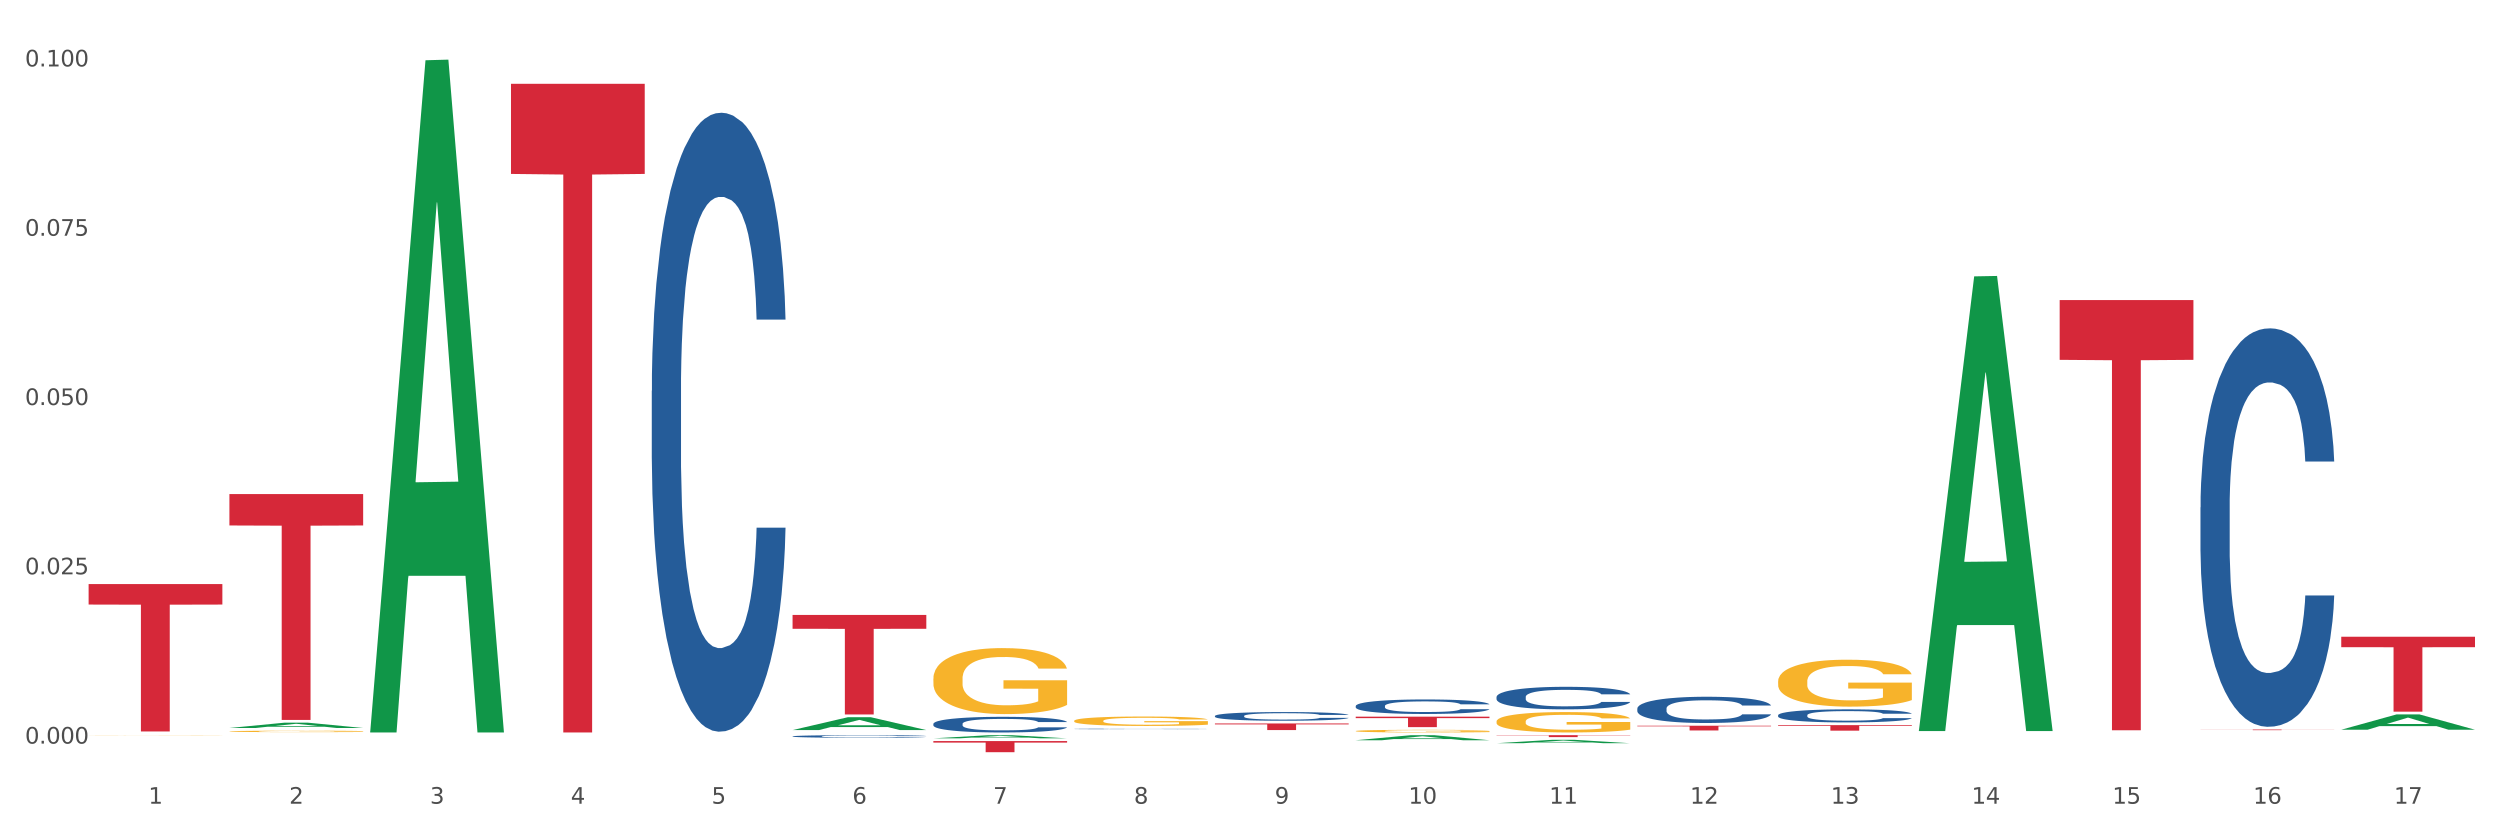 <?xml version="1.0" encoding="utf-8" standalone="no"?>
<!DOCTYPE svg PUBLIC "-//W3C//DTD SVG 1.1//EN"
  "http://www.w3.org/Graphics/SVG/1.1/DTD/svg11.dtd">
<svg xmlns:xlink="http://www.w3.org/1999/xlink" width="1080pt" height="360pt" viewBox="0 0 1080 360" xmlns="http://www.w3.org/2000/svg" version="1.1">
 <rect x="0" y="0" width="1080" height="360" fill="#333333" stroke="none"/>
 <defs>
  <style type="text/css">*{stroke-linejoin: round; stroke-linecap: butt}</style>
 </defs>
 <g id="figure_1">
  <g id="patch_1">
   <path d="M 0 360 
L 1080 360 
L 1080 0 
L 0 0 
z
" style="fill: #ffffff; stroke: #ffffff; stroke-linejoin: miter"/>
  </g>
  <g id="axes_1">
   <g id="matplotlib.axis_1">
    <g id="xtick_1">
     <g id="text_1">
      <!-- 1 -->
      <g style="fill: #4d4d4d" transform="translate(64.119 347.204) scale(0.096 -0.096)">
       <defs>
        <path id="DejaVuSans-31" d="M 794 531 
L 1825 531 
L 1825 4091 
L 703 3866 
L 703 4441 
L 1819 4666 
L 2450 4666 
L 2450 531 
L 3481 531 
L 3481 0 
L 794 0 
L 794 531 
z
" transform="scale(0.016)"/>
       </defs>
       <use xlink:href="#DejaVuSans-31"/>
      </g>
     </g>
    </g>
    <g id="xtick_2">
     <g id="text_2">
      <!-- 2 -->
      <g style="fill: #4d4d4d" transform="translate(124.94 347.204) scale(0.096 -0.096)">
       <defs>
        <path id="DejaVuSans-32" d="M 1228 531 
L 3431 531 
L 3431 0 
L 469 0 
L 469 531 
Q 828 903 1448 1529 
Q 2069 2156 2228 2338 
Q 2531 2678 2651 2914 
Q 2772 3150 2772 3378 
Q 2772 3750 2511 3984 
Q 2250 4219 1831 4219 
Q 1534 4219 1204 4116 
Q 875 4013 500 3803 
L 500 4441 
Q 881 4594 1212 4672 
Q 1544 4750 1819 4750 
Q 2544 4750 2975 4387 
Q 3406 4025 3406 3419 
Q 3406 3131 3298 2873 
Q 3191 2616 2906 2266 
Q 2828 2175 2409 1742 
Q 1991 1309 1228 531 
z
" transform="scale(0.016)"/>
       </defs>
       <use xlink:href="#DejaVuSans-32"/>
      </g>
     </g>
    </g>
    <g id="xtick_3">
     <g id="text_3">
      <!-- 3 -->
      <g style="fill: #4d4d4d" transform="translate(185.761 347.204) scale(0.096 -0.096)">
       <defs>
        <path id="DejaVuSans-33" d="M 2597 2516 
Q 3050 2419 3304 2112 
Q 3559 1806 3559 1356 
Q 3559 666 3084 287 
Q 2609 -91 1734 -91 
Q 1441 -91 1130 -33 
Q 819 25 488 141 
L 488 750 
Q 750 597 1062 519 
Q 1375 441 1716 441 
Q 2309 441 2620 675 
Q 2931 909 2931 1356 
Q 2931 1769 2642 2001 
Q 2353 2234 1838 2234 
L 1294 2234 
L 1294 2753 
L 1863 2753 
Q 2328 2753 2575 2939 
Q 2822 3125 2822 3475 
Q 2822 3834 2567 4026 
Q 2313 4219 1838 4219 
Q 1578 4219 1281 4162 
Q 984 4106 628 3988 
L 628 4550 
Q 988 4650 1302 4700 
Q 1616 4750 1894 4750 
Q 2613 4750 3031 4423 
Q 3450 4097 3450 3541 
Q 3450 3153 3228 2886 
Q 3006 2619 2597 2516 
z
" transform="scale(0.016)"/>
       </defs>
       <use xlink:href="#DejaVuSans-33"/>
      </g>
     </g>
    </g>
    <g id="xtick_4">
     <g id="text_4">
      <!-- 4 -->
      <g style="fill: #4d4d4d" transform="translate(246.582 347.204) scale(0.096 -0.096)">
       <defs>
        <path id="DejaVuSans-34" d="M 2419 4116 
L 825 1625 
L 2419 1625 
L 2419 4116 
z
M 2253 4666 
L 3047 4666 
L 3047 1625 
L 3713 1625 
L 3713 1100 
L 3047 1100 
L 3047 0 
L 2419 0 
L 2419 1100 
L 313 1100 
L 313 1709 
L 2253 4666 
z
" transform="scale(0.016)"/>
       </defs>
       <use xlink:href="#DejaVuSans-34"/>
      </g>
     </g>
    </g>
    <g id="xtick_5">
     <g id="text_5">
      <!-- 5 -->
      <g style="fill: #4d4d4d" transform="translate(307.403 347.204) scale(0.096 -0.096)">
       <defs>
        <path id="DejaVuSans-35" d="M 691 4666 
L 3169 4666 
L 3169 4134 
L 1269 4134 
L 1269 2991 
Q 1406 3038 1543 3061 
Q 1681 3084 1819 3084 
Q 2600 3084 3056 2656 
Q 3513 2228 3513 1497 
Q 3513 744 3044 326 
Q 2575 -91 1722 -91 
Q 1428 -91 1123 -41 
Q 819 9 494 109 
L 494 744 
Q 775 591 1075 516 
Q 1375 441 1709 441 
Q 2250 441 2565 725 
Q 2881 1009 2881 1497 
Q 2881 1984 2565 2268 
Q 2250 2553 1709 2553 
Q 1456 2553 1204 2497 
Q 953 2441 691 2322 
L 691 4666 
z
" transform="scale(0.016)"/>
       </defs>
       <use xlink:href="#DejaVuSans-35"/>
      </g>
     </g>
    </g>
    <g id="xtick_6">
     <g id="text_6">
      <!-- 6 -->
      <g style="fill: #4d4d4d" transform="translate(368.224 347.204) scale(0.096 -0.096)">
       <defs>
        <path id="DejaVuSans-36" d="M 2113 2584 
Q 1688 2584 1439 2293 
Q 1191 2003 1191 1497 
Q 1191 994 1439 701 
Q 1688 409 2113 409 
Q 2538 409 2786 701 
Q 3034 994 3034 1497 
Q 3034 2003 2786 2293 
Q 2538 2584 2113 2584 
z
M 3366 4563 
L 3366 3988 
Q 3128 4100 2886 4159 
Q 2644 4219 2406 4219 
Q 1781 4219 1451 3797 
Q 1122 3375 1075 2522 
Q 1259 2794 1537 2939 
Q 1816 3084 2150 3084 
Q 2853 3084 3261 2657 
Q 3669 2231 3669 1497 
Q 3669 778 3244 343 
Q 2819 -91 2113 -91 
Q 1303 -91 875 529 
Q 447 1150 447 2328 
Q 447 3434 972 4092 
Q 1497 4750 2381 4750 
Q 2619 4750 2861 4703 
Q 3103 4656 3366 4563 
z
" transform="scale(0.016)"/>
       </defs>
       <use xlink:href="#DejaVuSans-36"/>
      </g>
     </g>
    </g>
    <g id="xtick_7">
     <g id="text_7">
      <!-- 7 -->
      <g style="fill: #4d4d4d" transform="translate(429.045 347.204) scale(0.096 -0.096)">
       <defs>
        <path id="DejaVuSans-37" d="M 525 4666 
L 3525 4666 
L 3525 4397 
L 1831 0 
L 1172 0 
L 2766 4134 
L 525 4134 
L 525 4666 
z
" transform="scale(0.016)"/>
       </defs>
       <use xlink:href="#DejaVuSans-37"/>
      </g>
     </g>
    </g>
    <g id="xtick_8">
     <g id="text_8">
      <!-- 8 -->
      <g style="fill: #4d4d4d" transform="translate(489.866 347.204) scale(0.096 -0.096)">
       <defs>
        <path id="DejaVuSans-38" d="M 2034 2216 
Q 1584 2216 1326 1975 
Q 1069 1734 1069 1313 
Q 1069 891 1326 650 
Q 1584 409 2034 409 
Q 2484 409 2743 651 
Q 3003 894 3003 1313 
Q 3003 1734 2745 1975 
Q 2488 2216 2034 2216 
z
M 1403 2484 
Q 997 2584 770 2862 
Q 544 3141 544 3541 
Q 544 4100 942 4425 
Q 1341 4750 2034 4750 
Q 2731 4750 3128 4425 
Q 3525 4100 3525 3541 
Q 3525 3141 3298 2862 
Q 3072 2584 2669 2484 
Q 3125 2378 3379 2068 
Q 3634 1759 3634 1313 
Q 3634 634 3220 271 
Q 2806 -91 2034 -91 
Q 1263 -91 848 271 
Q 434 634 434 1313 
Q 434 1759 690 2068 
Q 947 2378 1403 2484 
z
M 1172 3481 
Q 1172 3119 1398 2916 
Q 1625 2713 2034 2713 
Q 2441 2713 2670 2916 
Q 2900 3119 2900 3481 
Q 2900 3844 2670 4047 
Q 2441 4250 2034 4250 
Q 1625 4250 1398 4047 
Q 1172 3844 1172 3481 
z
" transform="scale(0.016)"/>
       </defs>
       <use xlink:href="#DejaVuSans-38"/>
      </g>
     </g>
    </g>
    <g id="xtick_9">
     <g id="text_9">
      <!-- 9 -->
      <g style="fill: #4d4d4d" transform="translate(550.688 347.204) scale(0.096 -0.096)">
       <defs>
        <path id="DejaVuSans-39" d="M 703 97 
L 703 672 
Q 941 559 1184 500 
Q 1428 441 1663 441 
Q 2288 441 2617 861 
Q 2947 1281 2994 2138 
Q 2813 1869 2534 1725 
Q 2256 1581 1919 1581 
Q 1219 1581 811 2004 
Q 403 2428 403 3163 
Q 403 3881 828 4315 
Q 1253 4750 1959 4750 
Q 2769 4750 3195 4129 
Q 3622 3509 3622 2328 
Q 3622 1225 3098 567 
Q 2575 -91 1691 -91 
Q 1453 -91 1209 -44 
Q 966 3 703 97 
z
M 1959 2075 
Q 2384 2075 2632 2365 
Q 2881 2656 2881 3163 
Q 2881 3666 2632 3958 
Q 2384 4250 1959 4250 
Q 1534 4250 1286 3958 
Q 1038 3666 1038 3163 
Q 1038 2656 1286 2365 
Q 1534 2075 1959 2075 
z
" transform="scale(0.016)"/>
       </defs>
       <use xlink:href="#DejaVuSans-39"/>
      </g>
     </g>
    </g>
    <g id="xtick_10">
     <g id="text_10">
      <!-- 10 -->
      <g style="fill: #4d4d4d" transform="translate(608.455 347.204) scale(0.096 -0.096)">
       <defs>
        <path id="DejaVuSans-30" d="M 2034 4250 
Q 1547 4250 1301 3770 
Q 1056 3291 1056 2328 
Q 1056 1369 1301 889 
Q 1547 409 2034 409 
Q 2525 409 2770 889 
Q 3016 1369 3016 2328 
Q 3016 3291 2770 3770 
Q 2525 4250 2034 4250 
z
M 2034 4750 
Q 2819 4750 3233 4129 
Q 3647 3509 3647 2328 
Q 3647 1150 3233 529 
Q 2819 -91 2034 -91 
Q 1250 -91 836 529 
Q 422 1150 422 2328 
Q 422 3509 836 4129 
Q 1250 4750 2034 4750 
z
" transform="scale(0.016)"/>
       </defs>
       <use xlink:href="#DejaVuSans-31"/>
       <use xlink:href="#DejaVuSans-30" transform="translate(63.623 0)"/>
      </g>
     </g>
    </g>
    <g id="xtick_11">
     <g id="text_11">
      <!-- 11 -->
      <g style="fill: #4d4d4d" transform="translate(669.276 347.204) scale(0.096 -0.096)">
       <use xlink:href="#DejaVuSans-31"/>
       <use xlink:href="#DejaVuSans-31" transform="translate(63.623 0)"/>
      </g>
     </g>
    </g>
    <g id="xtick_12">
     <g id="text_12">
      <!-- 12 -->
      <g style="fill: #4d4d4d" transform="translate(730.097 347.204) scale(0.096 -0.096)">
       <use xlink:href="#DejaVuSans-31"/>
       <use xlink:href="#DejaVuSans-32" transform="translate(63.623 0)"/>
      </g>
     </g>
    </g>
    <g id="xtick_13">
     <g id="text_13">
      <!-- 13 -->
      <g style="fill: #4d4d4d" transform="translate(790.918 347.204) scale(0.096 -0.096)">
       <use xlink:href="#DejaVuSans-31"/>
       <use xlink:href="#DejaVuSans-33" transform="translate(63.623 0)"/>
      </g>
     </g>
    </g>
    <g id="xtick_14">
     <g id="text_14">
      <!-- 14 -->
      <g style="fill: #4d4d4d" transform="translate(851.739 347.204) scale(0.096 -0.096)">
       <use xlink:href="#DejaVuSans-31"/>
       <use xlink:href="#DejaVuSans-34" transform="translate(63.623 0)"/>
      </g>
     </g>
    </g>
    <g id="xtick_15">
     <g id="text_15">
      <!-- 15 -->
      <g style="fill: #4d4d4d" transform="translate(912.56 347.204) scale(0.096 -0.096)">
       <use xlink:href="#DejaVuSans-31"/>
       <use xlink:href="#DejaVuSans-35" transform="translate(63.623 0)"/>
      </g>
     </g>
    </g>
    <g id="xtick_16">
     <g id="text_16">
      <!-- 16 -->
      <g style="fill: #4d4d4d" transform="translate(973.381 347.204) scale(0.096 -0.096)">
       <use xlink:href="#DejaVuSans-31"/>
       <use xlink:href="#DejaVuSans-36" transform="translate(63.623 0)"/>
      </g>
     </g>
    </g>
    <g id="xtick_17">
     <g id="text_17">
      <!-- 17 -->
      <g style="fill: #4d4d4d" transform="translate(1034.202 347.204) scale(0.096 -0.096)">
       <use xlink:href="#DejaVuSans-31"/>
       <use xlink:href="#DejaVuSans-37" transform="translate(63.623 0)"/>
      </g>
     </g>
    </g>
    <g id="xtick_18"/>
    <g id="xtick_19"/>
    <g id="xtick_20"/>
    <g id="xtick_21"/>
    <g id="xtick_22"/>
    <g id="xtick_23"/>
    <g id="xtick_24"/>
    <g id="xtick_25"/>
    <g id="xtick_26"/>
    <g id="xtick_27"/>
    <g id="xtick_28"/>
    <g id="xtick_29"/>
    <g id="xtick_30"/>
    <g id="xtick_31"/>
    <g id="xtick_32"/>
    <g id="xtick_33"/>
   </g>
   <g id="matplotlib.axis_2">
    <g id="ytick_1">
     <g id="text_18">
      <!-- 0.000 -->
      <g style="fill: #4d4d4d" transform="translate(10.8 321.24) scale(0.096 -0.096)">
       <defs>
        <path id="DejaVuSans-2e" d="M 684 794 
L 1344 794 
L 1344 0 
L 684 0 
L 684 794 
z
" transform="scale(0.016)"/>
       </defs>
       <use xlink:href="#DejaVuSans-30"/>
       <use xlink:href="#DejaVuSans-2e" transform="translate(63.623 0)"/>
       <use xlink:href="#DejaVuSans-30" transform="translate(95.41 0)"/>
       <use xlink:href="#DejaVuSans-30" transform="translate(159.033 0)"/>
       <use xlink:href="#DejaVuSans-30" transform="translate(222.656 0)"/>
      </g>
     </g>
    </g>
    <g id="ytick_2">
     <g id="text_19">
      <!-- 0.025 -->
      <g style="fill: #4d4d4d" transform="translate(10.8 248.107) scale(0.096 -0.096)">
       <use xlink:href="#DejaVuSans-30"/>
       <use xlink:href="#DejaVuSans-2e" transform="translate(63.623 0)"/>
       <use xlink:href="#DejaVuSans-30" transform="translate(95.41 0)"/>
       <use xlink:href="#DejaVuSans-32" transform="translate(159.033 0)"/>
       <use xlink:href="#DejaVuSans-35" transform="translate(222.656 0)"/>
      </g>
     </g>
    </g>
    <g id="ytick_3">
     <g id="text_20">
      <!-- 0.050 -->
      <g style="fill: #4d4d4d" transform="translate(10.8 174.973) scale(0.096 -0.096)">
       <use xlink:href="#DejaVuSans-30"/>
       <use xlink:href="#DejaVuSans-2e" transform="translate(63.623 0)"/>
       <use xlink:href="#DejaVuSans-30" transform="translate(95.41 0)"/>
       <use xlink:href="#DejaVuSans-35" transform="translate(159.033 0)"/>
       <use xlink:href="#DejaVuSans-30" transform="translate(222.656 0)"/>
      </g>
     </g>
    </g>
    <g id="ytick_4">
     <g id="text_21">
      <!-- 0.075 -->
      <g style="fill: #4d4d4d" transform="translate(10.8 101.839) scale(0.096 -0.096)">
       <use xlink:href="#DejaVuSans-30"/>
       <use xlink:href="#DejaVuSans-2e" transform="translate(63.623 0)"/>
       <use xlink:href="#DejaVuSans-30" transform="translate(95.41 0)"/>
       <use xlink:href="#DejaVuSans-37" transform="translate(159.033 0)"/>
       <use xlink:href="#DejaVuSans-35" transform="translate(222.656 0)"/>
      </g>
     </g>
    </g>
    <g id="ytick_5">
     <g id="text_22">
      <!-- 0.100 -->
      <g style="fill: #4d4d4d" transform="translate(10.8 28.705) scale(0.096 -0.096)">
       <use xlink:href="#DejaVuSans-30"/>
       <use xlink:href="#DejaVuSans-2e" transform="translate(63.623 0)"/>
       <use xlink:href="#DejaVuSans-31" transform="translate(95.41 0)"/>
       <use xlink:href="#DejaVuSans-30" transform="translate(159.033 0)"/>
       <use xlink:href="#DejaVuSans-30" transform="translate(222.656 0)"/>
      </g>
     </g>
    </g>
    <g id="ytick_6"/>
    <g id="ytick_7"/>
    <g id="ytick_8"/>
    <g id="ytick_9"/>
   </g>
   <g id="PolyCollection_1">
    <path d="M 99.104 314.49 
L 99.164 314.487 
L 122.99 312.187 
L 132.879 312.185 
L 156.884 314.494 
L 145.447 314.494 
L 140.265 313.956 
L 115.664 313.956 
L 115.485 313.965 
L 110.481 314.494 
L 99.104 314.494 
L 99.104 314.49 
L 118.761 313.635 
L 137.167 313.633 
L 128.054 312.677 
L 127.934 312.673 
L 127.815 312.679 
L 118.702 313.633 
L 118.761 313.635 
L 99.104 314.49 
z
" clip-path="url(#p519faa428c)" style="fill: #109648"/>
    <path d="M 220.746 36.194 
L 278.526 36.194 
L 278.526 75.136 
L 255.798 75.399 
L 255.798 316.417 
L 243.338 316.417 
L 243.338 75.399 
L 220.746 75.136 
L 220.746 36.457 
L 220.746 36.194 
z
" clip-path="url(#p519faa428c)" style="fill: #d62839"/>
    <path d="M 342.388 265.652 
L 400.168 265.652 
L 400.168 271.628 
L 377.44 271.669 
L 377.44 308.658 
L 364.98 308.658 
L 364.98 271.669 
L 342.388 271.628 
L 342.388 265.692 
L 342.388 265.652 
z
" clip-path="url(#p519faa428c)" style="fill: #d62839"/>
    <path d="M 403.209 320.133 
L 460.989 320.133 
L 460.989 320.802 
L 438.261 320.807 
L 438.261 324.95 
L 425.801 324.95 
L 425.801 320.807 
L 403.209 320.802 
L 403.209 320.137 
L 403.209 320.133 
z
" clip-path="url(#p519faa428c)" style="fill: #d62839"/>
    <path d="M 524.851 312.534 
L 582.632 312.534 
L 582.632 312.932 
L 559.903 312.935 
L 559.903 315.4 
L 547.443 315.4 
L 547.443 312.935 
L 524.851 312.932 
L 524.851 312.537 
L 524.851 312.534 
z
" clip-path="url(#p519faa428c)" style="fill: #d62839"/>
    <path d="M 585.673 309.607 
L 643.453 309.607 
L 643.453 310.233 
L 620.724 310.237 
L 620.724 314.115 
L 608.264 314.115 
L 608.264 310.237 
L 585.673 310.233 
L 585.673 309.611 
L 585.673 309.607 
z
" clip-path="url(#p519faa428c)" style="fill: #d62839"/>
    <path d="M 646.494 317.593 
L 704.274 317.593 
L 704.274 317.71 
L 681.545 317.711 
L 681.545 318.435 
L 669.085 318.435 
L 669.085 317.711 
L 646.494 317.71 
L 646.494 317.594 
L 646.494 317.593 
z
" clip-path="url(#p519faa428c)" style="fill: #d62839"/>
    <path d="M 707.315 313.506 
L 765.095 313.506 
L 765.095 313.789 
L 742.366 313.791 
L 742.366 315.547 
L 729.906 315.547 
L 729.906 313.791 
L 707.315 313.789 
L 707.315 313.508 
L 707.315 313.506 
z
" clip-path="url(#p519faa428c)" style="fill: #d62839"/>
    <path d="M 768.136 313.25 
L 825.916 313.25 
L 825.916 313.583 
L 803.187 313.585 
L 803.187 315.643 
L 790.727 315.643 
L 790.727 313.585 
L 768.136 313.583 
L 768.136 313.252 
L 768.136 313.25 
z
" clip-path="url(#p519faa428c)" style="fill: #d62839"/>
    <path d="M 889.778 129.621 
L 947.558 129.621 
L 947.558 155.448 
L 924.829 155.622 
L 924.829 315.469 
L 912.37 315.469 
L 912.37 155.622 
L 889.778 155.448 
L 889.778 129.796 
L 889.778 129.621 
z
" clip-path="url(#p519faa428c)" style="fill: #d62839"/>
    <path d="M 950.599 315.149 
L 1008.379 315.149 
L 1008.379 315.189 
L 985.65 315.189 
L 985.65 315.435 
L 973.191 315.435 
L 973.191 315.189 
L 950.599 315.189 
L 950.599 315.149 
L 950.599 315.149 
z
" clip-path="url(#p519faa428c)" style="fill: #d62839"/>
    <path d="M 1011.42 275.083 
L 1069.2 275.083 
L 1069.2 279.581 
L 1046.471 279.611 
L 1046.471 307.448 
L 1034.012 307.448 
L 1034.012 279.611 
L 1011.42 279.581 
L 1011.42 275.114 
L 1011.42 275.083 
z
" clip-path="url(#p519faa428c)" style="fill: #d62839"/>
    <path d="M 342.388 318.097 
L 342.457 318.096 
L 342.457 318.067 
L 342.662 318.029 
L 343.413 317.957 
L 344.369 317.903 
L 346.008 317.839 
L 346.896 317.812 
L 348.057 317.783 
L 350.447 317.735 
L 353.179 317.694 
L 355.092 317.671 
L 356.526 317.657 
L 359.736 317.631 
L 361.58 317.62 
L 363.492 317.611 
L 365.132 317.604 
L 367.863 317.597 
L 370.049 317.594 
L 372.576 317.593 
L 374.693 317.594 
L 377.493 317.598 
L 381.591 317.611 
L 383.162 317.618 
L 385.279 317.63 
L 387.465 317.646 
L 389.241 317.663 
L 391.29 317.686 
L 393.407 317.717 
L 395.456 317.756 
L 396.89 317.792 
L 398.051 317.83 
L 399.076 317.876 
L 399.827 317.926 
L 400.168 317.968 
L 387.67 317.968 
L 387.328 317.93 
L 386.645 317.889 
L 385.962 317.862 
L 385.211 317.839 
L 384.05 317.813 
L 383.026 317.797 
L 381.318 317.778 
L 379.747 317.765 
L 378.45 317.758 
L 376.879 317.752 
L 373.532 317.746 
L 371.142 317.746 
L 369.639 317.748 
L 367.795 317.753 
L 366.224 317.76 
L 364.38 317.772 
L 362.946 317.786 
L 361.512 317.803 
L 360.692 317.815 
L 359.463 317.838 
L 358.643 317.856 
L 357.55 317.888 
L 356.936 317.911 
L 355.843 317.969 
L 355.365 318.012 
L 355.16 318.042 
L 355.023 318.075 
L 355.023 318.234 
L 355.433 318.306 
L 355.775 318.337 
L 356.321 318.372 
L 357.346 318.417 
L 358.848 318.461 
L 360.419 318.493 
L 361.717 318.512 
L 362.946 318.526 
L 364.175 318.538 
L 365.678 318.548 
L 366.907 318.554 
L 368.751 318.56 
L 370.937 318.563 
L 372.644 318.563 
L 376.127 318.558 
L 377.698 318.553 
L 379.201 318.546 
L 380.84 318.535 
L 382.138 318.522 
L 382.889 318.513 
L 384.118 318.494 
L 385.074 318.473 
L 385.894 318.45 
L 386.44 318.429 
L 387.055 318.398 
L 387.533 318.363 
L 387.67 318.345 
L 400.168 318.345 
L 399.895 318.382 
L 399.417 318.418 
L 398.461 318.466 
L 397.71 318.494 
L 396.549 318.527 
L 395.319 318.556 
L 393.612 318.588 
L 392.041 318.611 
L 390.402 318.632 
L 388.626 318.65 
L 385.416 318.676 
L 384.255 318.683 
L 381.796 318.695 
L 379.884 318.703 
L 377.084 318.71 
L 374.215 318.714 
L 371.21 318.715 
L 368.546 318.713 
L 365.61 318.707 
L 363.766 318.701 
L 361.717 318.691 
L 359.326 318.677 
L 357.072 318.66 
L 354.955 318.639 
L 352.974 318.615 
L 351.13 318.589 
L 348.74 318.545 
L 346.964 318.502 
L 345.667 318.462 
L 344.779 318.428 
L 343.891 318.385 
L 343.413 318.355 
L 342.662 318.284 
L 342.388 318.217 
L 342.388 318.097 
z
" clip-path="url(#p519faa428c)" style="fill: #255c99"/>
    <path d="M 38.283 317.697 
L 38.351 317.696 
L 38.351 317.694 
L 38.488 317.692 
L 39.17 317.686 
L 40.193 317.681 
L 40.943 317.679 
L 41.694 317.677 
L 42.581 317.675 
L 43.672 317.673 
L 45.65 317.67 
L 46.878 317.668 
L 48.379 317.667 
L 51.108 317.664 
L 53.086 317.663 
L 55.133 317.662 
L 58.475 317.661 
L 60.658 317.66 
L 62.978 317.66 
L 65.775 317.659 
L 67.889 317.659 
L 72.528 317.659 
L 76.485 317.66 
L 78.395 317.661 
L 80.851 317.661 
L 82.147 317.662 
L 84.261 317.663 
L 86.444 317.665 
L 87.945 317.666 
L 90.196 317.669 
L 91.902 317.671 
L 93.471 317.674 
L 94.289 317.676 
L 94.903 317.678 
L 95.449 317.681 
L 95.995 317.684 
L 83.716 317.684 
L 83.238 317.682 
L 82.488 317.679 
L 81.396 317.677 
L 80.441 317.675 
L 78.804 317.674 
L 77.303 317.672 
L 75.734 317.671 
L 73.824 317.671 
L 72.323 317.67 
L 70.209 317.67 
L 66.047 317.67 
L 63.251 317.671 
L 61.34 317.671 
L 60.113 317.672 
L 59.021 317.673 
L 57.793 317.674 
L 56.361 317.675 
L 55.337 317.677 
L 54.314 317.679 
L 53.495 317.68 
L 52.745 317.682 
L 52.131 317.685 
L 51.654 317.687 
L 51.244 317.69 
L 50.903 317.694 
L 50.903 317.705 
L 51.04 317.707 
L 51.381 317.71 
L 51.79 317.712 
L 52.472 317.715 
L 53.086 317.717 
L 54.246 317.719 
L 55.542 317.722 
L 56.565 317.723 
L 57.588 317.724 
L 59.362 317.726 
L 61.34 317.727 
L 63.046 317.728 
L 65.365 317.729 
L 66.934 317.729 
L 68.299 317.729 
L 71.641 317.729 
L 74.029 317.729 
L 76.689 317.728 
L 78.736 317.728 
L 80.441 317.727 
L 82.351 317.726 
L 83.579 317.724 
L 83.579 317.709 
L 68.571 317.709 
L 68.571 317.699 
L 96.063 317.699 
L 96.063 317.729 
L 94.903 317.73 
L 93.607 317.732 
L 92.243 317.733 
L 90.196 317.734 
L 87.741 317.736 
L 85.558 317.737 
L 83.238 317.738 
L 80.509 317.739 
L 76.962 317.739 
L 74.779 317.74 
L 72.051 317.74 
L 68.844 317.74 
L 66.047 317.74 
L 63.319 317.739 
L 60.454 317.739 
L 57.657 317.738 
L 55.542 317.737 
L 53.427 317.736 
L 51.176 317.734 
L 49.402 317.733 
L 48.038 317.731 
L 46.537 317.73 
L 44.9 317.727 
L 43.672 317.725 
L 42.581 317.723 
L 41.421 317.721 
L 40.602 317.718 
L 39.784 317.716 
L 39.306 317.713 
L 38.761 317.71 
L 38.351 317.705 
L 38.283 317.697 
z
" clip-path="url(#p519faa428c)" style="fill: #f7b32b"/>
    <path d="M 950.599 219.189 
L 950.667 219.032 
L 950.667 214.63 
L 950.872 208.657 
L 951.623 197.653 
L 952.58 189.321 
L 954.219 179.574 
L 955.107 175.487 
L 956.268 170.928 
L 958.658 163.54 
L 961.39 157.252 
L 963.302 153.793 
L 964.737 151.593 
L 967.947 147.663 
L 969.791 145.933 
L 971.703 144.519 
L 973.342 143.575 
L 976.074 142.475 
L 978.26 142.003 
L 980.787 141.846 
L 982.904 142.003 
L 985.704 142.632 
L 989.802 144.519 
L 991.373 145.619 
L 993.49 147.505 
L 995.676 150.021 
L 997.451 152.536 
L 999.5 156.151 
L 1001.617 160.867 
L 1003.666 166.841 
L 1005.101 172.343 
L 1006.262 178.16 
L 1007.286 185.234 
L 1008.037 192.937 
L 1008.379 199.382 
L 995.88 199.382 
L 995.539 193.565 
L 994.856 187.277 
L 994.173 183.033 
L 993.422 179.574 
L 992.261 175.644 
L 991.236 173.129 
L 989.529 170.142 
L 987.958 168.256 
L 986.66 167.156 
L 985.089 166.212 
L 981.743 165.269 
L 979.352 165.269 
L 977.85 165.584 
L 976.006 166.37 
L 974.435 167.47 
L 972.591 169.356 
L 971.157 171.4 
L 969.722 174.072 
L 968.903 175.959 
L 967.673 179.417 
L 966.854 182.247 
L 965.761 187.12 
L 965.146 190.579 
L 964.054 199.539 
L 963.576 206.141 
L 963.371 210.7 
L 963.234 215.731 
L 963.234 240.254 
L 963.644 251.258 
L 963.985 255.974 
L 964.532 261.319 
L 965.556 268.236 
L 967.059 274.996 
L 968.63 279.869 
L 969.927 282.856 
L 971.157 285.057 
L 972.386 286.786 
L 973.889 288.358 
L 975.118 289.301 
L 976.962 290.244 
L 979.147 290.716 
L 980.855 290.716 
L 984.338 289.93 
L 985.909 289.144 
L 987.411 288.043 
L 989.051 286.314 
L 990.348 284.428 
L 991.1 283.013 
L 992.329 280.026 
L 993.285 276.882 
L 994.105 273.267 
L 994.651 270.122 
L 995.266 265.406 
L 995.744 260.062 
L 995.88 257.232 
L 1008.379 257.232 
L 1008.106 262.891 
L 1007.628 268.393 
L 1006.671 275.782 
L 1005.92 280.026 
L 1004.759 285.214 
L 1003.53 289.615 
L 1001.822 294.489 
L 1000.251 298.104 
L 998.612 301.248 
L 996.837 304.078 
L 993.627 308.008 
L 992.466 309.108 
L 990.007 310.995 
L 988.094 312.095 
L 985.294 313.196 
L 982.426 313.824 
L 979.421 313.982 
L 976.757 313.667 
L 973.82 312.724 
L 971.976 311.781 
L 969.927 310.366 
L 967.537 308.165 
L 965.283 305.493 
L 963.166 302.349 
L 961.185 298.733 
L 959.341 294.646 
L 956.951 287.886 
L 955.175 281.284 
L 953.877 275.153 
L 952.989 269.965 
L 952.101 263.363 
L 951.623 258.804 
L 950.872 247.8 
L 950.599 237.582 
L 950.599 219.189 
z
" clip-path="url(#p519faa428c)" style="fill: #255c99"/>
    <path d="M 768.136 308.975 
L 768.204 308.97 
L 768.204 308.826 
L 768.409 308.63 
L 769.16 308.269 
L 770.116 307.996 
L 771.756 307.677 
L 772.643 307.543 
L 773.804 307.393 
L 776.195 307.151 
L 778.927 306.945 
L 780.839 306.832 
L 782.273 306.759 
L 785.483 306.631 
L 787.327 306.574 
L 789.24 306.528 
L 790.879 306.497 
L 793.611 306.461 
L 795.796 306.445 
L 798.323 306.44 
L 800.441 306.445 
L 803.241 306.466 
L 807.339 306.528 
L 808.91 306.564 
L 811.027 306.625 
L 813.212 306.708 
L 814.988 306.79 
L 817.037 306.909 
L 819.154 307.063 
L 821.203 307.259 
L 822.637 307.44 
L 823.799 307.63 
L 824.823 307.862 
L 825.574 308.115 
L 825.916 308.326 
L 813.417 308.326 
L 813.076 308.135 
L 812.393 307.929 
L 811.71 307.79 
L 810.959 307.677 
L 809.797 307.548 
L 808.773 307.465 
L 807.066 307.368 
L 805.495 307.306 
L 804.197 307.27 
L 802.626 307.239 
L 799.28 307.208 
L 796.889 307.208 
L 795.387 307.218 
L 793.543 307.244 
L 791.972 307.28 
L 790.128 307.342 
L 788.693 307.409 
L 787.259 307.496 
L 786.44 307.558 
L 785.21 307.672 
L 784.391 307.764 
L 783.298 307.924 
L 782.683 308.037 
L 781.59 308.331 
L 781.112 308.548 
L 780.907 308.697 
L 780.771 308.862 
L 780.771 309.666 
L 781.181 310.027 
L 781.522 310.181 
L 782.069 310.356 
L 783.093 310.583 
L 784.596 310.805 
L 786.166 310.964 
L 787.464 311.062 
L 788.693 311.135 
L 789.923 311.191 
L 791.425 311.243 
L 792.655 311.274 
L 794.499 311.305 
L 796.684 311.32 
L 798.392 311.32 
L 801.875 311.294 
L 803.446 311.269 
L 804.948 311.232 
L 806.587 311.176 
L 807.885 311.114 
L 808.636 311.068 
L 809.866 310.97 
L 810.822 310.867 
L 811.641 310.748 
L 812.188 310.645 
L 812.803 310.49 
L 813.281 310.315 
L 813.417 310.222 
L 825.916 310.222 
L 825.643 310.408 
L 825.164 310.588 
L 824.208 310.83 
L 823.457 310.97 
L 822.296 311.14 
L 821.067 311.284 
L 819.359 311.444 
L 817.788 311.562 
L 816.149 311.665 
L 814.373 311.758 
L 811.163 311.887 
L 810.002 311.923 
L 807.544 311.985 
L 805.631 312.021 
L 802.831 312.057 
L 799.963 312.078 
L 796.957 312.083 
L 794.294 312.072 
L 791.357 312.041 
L 789.513 312.011 
L 787.464 311.964 
L 785.074 311.892 
L 782.82 311.804 
L 780.703 311.701 
L 778.722 311.583 
L 776.878 311.449 
L 774.487 311.227 
L 772.712 311.011 
L 771.414 310.81 
L 770.526 310.64 
L 769.638 310.423 
L 769.16 310.274 
L 768.409 309.913 
L 768.136 309.578 
L 768.136 308.975 
z
" clip-path="url(#p519faa428c)" style="fill: #255c99"/>
    <path d="M 707.315 306.09 
L 707.383 306.08 
L 707.383 305.79 
L 707.588 305.396 
L 708.339 304.671 
L 709.295 304.122 
L 710.934 303.479 
L 711.822 303.21 
L 712.983 302.909 
L 715.374 302.422 
L 718.106 302.008 
L 720.018 301.78 
L 721.452 301.635 
L 724.662 301.376 
L 726.506 301.262 
L 728.419 301.169 
L 730.058 301.106 
L 732.79 301.034 
L 734.975 301.003 
L 737.502 300.993 
L 739.62 301.003 
L 742.42 301.044 
L 746.518 301.169 
L 748.089 301.241 
L 750.206 301.366 
L 752.391 301.531 
L 754.167 301.697 
L 756.216 301.935 
L 758.333 302.246 
L 760.382 302.64 
L 761.816 303.003 
L 762.977 303.386 
L 764.002 303.852 
L 764.753 304.36 
L 765.095 304.785 
L 752.596 304.785 
L 752.255 304.401 
L 751.572 303.987 
L 750.889 303.707 
L 750.137 303.479 
L 748.976 303.22 
L 747.952 303.054 
L 746.244 302.858 
L 744.674 302.733 
L 743.376 302.661 
L 741.805 302.599 
L 738.459 302.536 
L 736.068 302.536 
L 734.566 302.557 
L 732.721 302.609 
L 731.151 302.681 
L 729.307 302.806 
L 727.872 302.94 
L 726.438 303.117 
L 725.619 303.241 
L 724.389 303.469 
L 723.57 303.655 
L 722.477 303.977 
L 721.862 304.205 
L 720.769 304.795 
L 720.291 305.23 
L 720.086 305.531 
L 719.95 305.862 
L 719.95 307.479 
L 720.36 308.204 
L 720.701 308.515 
L 721.247 308.867 
L 722.272 309.323 
L 723.774 309.769 
L 725.345 310.09 
L 726.643 310.287 
L 727.872 310.432 
L 729.102 310.546 
L 730.604 310.649 
L 731.834 310.712 
L 733.678 310.774 
L 735.863 310.805 
L 737.571 310.805 
L 741.054 310.753 
L 742.625 310.701 
L 744.127 310.629 
L 745.766 310.515 
L 747.064 310.39 
L 747.815 310.297 
L 749.045 310.1 
L 750.001 309.893 
L 750.82 309.655 
L 751.367 309.447 
L 751.981 309.137 
L 752.46 308.784 
L 752.596 308.598 
L 765.095 308.598 
L 764.821 308.971 
L 764.343 309.333 
L 763.387 309.82 
L 762.636 310.1 
L 761.475 310.442 
L 760.246 310.732 
L 758.538 311.053 
L 756.967 311.292 
L 755.328 311.499 
L 753.552 311.686 
L 750.342 311.945 
L 749.181 312.017 
L 746.723 312.141 
L 744.81 312.214 
L 742.01 312.286 
L 739.141 312.328 
L 736.136 312.338 
L 733.473 312.318 
L 730.536 312.255 
L 728.692 312.193 
L 726.643 312.1 
L 724.253 311.955 
L 721.999 311.779 
L 719.881 311.572 
L 717.901 311.333 
L 716.057 311.064 
L 713.666 310.618 
L 711.891 310.183 
L 710.593 309.779 
L 709.705 309.437 
L 708.817 309.002 
L 708.339 308.701 
L 707.588 307.976 
L 707.315 307.303 
L 707.315 306.09 
z
" clip-path="url(#p519faa428c)" style="fill: #255c99"/>
    <path d="M 646.494 301.078 
L 646.562 301.069 
L 646.562 300.819 
L 646.767 300.481 
L 647.518 299.858 
L 648.474 299.386 
L 650.113 298.833 
L 651.001 298.602 
L 652.162 298.344 
L 654.553 297.925 
L 657.285 297.569 
L 659.197 297.373 
L 660.631 297.248 
L 663.841 297.026 
L 665.685 296.928 
L 667.598 296.847 
L 669.237 296.794 
L 671.969 296.732 
L 674.154 296.705 
L 676.681 296.696 
L 678.799 296.705 
L 681.599 296.741 
L 685.697 296.847 
L 687.267 296.91 
L 689.385 297.017 
L 691.57 297.159 
L 693.346 297.302 
L 695.395 297.506 
L 697.512 297.774 
L 699.561 298.112 
L 700.995 298.424 
L 702.156 298.753 
L 703.181 299.154 
L 703.932 299.59 
L 704.274 299.955 
L 691.775 299.955 
L 691.434 299.626 
L 690.751 299.27 
L 690.068 299.029 
L 689.316 298.833 
L 688.155 298.611 
L 687.131 298.468 
L 685.423 298.299 
L 683.853 298.192 
L 682.555 298.13 
L 680.984 298.076 
L 677.637 298.023 
L 675.247 298.023 
L 673.744 298.041 
L 671.9 298.085 
L 670.33 298.148 
L 668.486 298.255 
L 667.051 298.37 
L 665.617 298.522 
L 664.797 298.629 
L 663.568 298.824 
L 662.749 298.985 
L 661.656 299.261 
L 661.041 299.457 
L 659.948 299.964 
L 659.47 300.338 
L 659.265 300.597 
L 659.129 300.882 
L 659.129 302.271 
L 659.539 302.894 
L 659.88 303.162 
L 660.426 303.464 
L 661.451 303.856 
L 662.953 304.239 
L 664.524 304.515 
L 665.822 304.684 
L 667.051 304.809 
L 668.281 304.907 
L 669.783 304.996 
L 671.013 305.05 
L 672.857 305.103 
L 675.042 305.13 
L 676.75 305.13 
L 680.233 305.085 
L 681.804 305.041 
L 683.306 304.978 
L 684.945 304.88 
L 686.243 304.773 
L 686.994 304.693 
L 688.224 304.524 
L 689.18 304.346 
L 689.999 304.141 
L 690.546 303.963 
L 691.16 303.696 
L 691.639 303.393 
L 691.775 303.233 
L 704.274 303.233 
L 704 303.553 
L 703.522 303.865 
L 702.566 304.284 
L 701.815 304.524 
L 700.654 304.818 
L 699.424 305.067 
L 697.717 305.343 
L 696.146 305.548 
L 694.507 305.726 
L 692.731 305.887 
L 689.521 306.109 
L 688.36 306.172 
L 685.901 306.279 
L 683.989 306.341 
L 681.189 306.403 
L 678.32 306.439 
L 675.315 306.448 
L 672.652 306.43 
L 669.715 306.376 
L 667.871 306.323 
L 665.822 306.243 
L 663.431 306.118 
L 661.178 305.967 
L 659.06 305.789 
L 657.08 305.584 
L 655.236 305.352 
L 652.845 304.969 
L 651.07 304.595 
L 649.772 304.248 
L 648.884 303.954 
L 647.996 303.58 
L 647.518 303.322 
L 646.767 302.698 
L 646.494 302.12 
L 646.494 301.078 
z
" clip-path="url(#p519faa428c)" style="fill: #255c99"/>
    <path d="M 585.673 304.983 
L 585.741 304.977 
L 585.741 304.816 
L 585.946 304.599 
L 586.697 304.197 
L 587.653 303.893 
L 589.292 303.538 
L 590.18 303.389 
L 591.341 303.223 
L 593.732 302.953 
L 596.464 302.724 
L 598.376 302.598 
L 599.81 302.518 
L 603.02 302.374 
L 604.864 302.311 
L 606.777 302.26 
L 608.416 302.225 
L 611.148 302.185 
L 613.333 302.168 
L 615.86 302.162 
L 617.977 302.168 
L 620.778 302.191 
L 624.876 302.26 
L 626.446 302.3 
L 628.564 302.369 
L 630.749 302.46 
L 632.525 302.552 
L 634.574 302.684 
L 636.691 302.856 
L 638.74 303.074 
L 640.174 303.274 
L 641.335 303.486 
L 642.36 303.744 
L 643.111 304.025 
L 643.453 304.26 
L 630.954 304.26 
L 630.613 304.048 
L 629.93 303.819 
L 629.247 303.664 
L 628.495 303.538 
L 627.334 303.395 
L 626.31 303.303 
L 624.602 303.194 
L 623.031 303.125 
L 621.734 303.085 
L 620.163 303.051 
L 616.816 303.016 
L 614.426 303.016 
L 612.923 303.028 
L 611.079 303.056 
L 609.509 303.097 
L 607.664 303.165 
L 606.23 303.24 
L 604.796 303.337 
L 603.976 303.406 
L 602.747 303.532 
L 601.927 303.635 
L 600.835 303.813 
L 600.22 303.939 
L 599.127 304.266 
L 598.649 304.507 
L 598.444 304.673 
L 598.308 304.856 
L 598.308 305.751 
L 598.717 306.152 
L 599.059 306.324 
L 599.605 306.519 
L 600.63 306.771 
L 602.132 307.018 
L 603.703 307.195 
L 605.001 307.304 
L 606.23 307.385 
L 607.46 307.448 
L 608.962 307.505 
L 610.191 307.539 
L 612.036 307.574 
L 614.221 307.591 
L 615.929 307.591 
L 619.412 307.562 
L 620.983 307.534 
L 622.485 307.493 
L 624.124 307.43 
L 625.422 307.362 
L 626.173 307.31 
L 627.403 307.201 
L 628.359 307.086 
L 629.178 306.955 
L 629.725 306.84 
L 630.339 306.668 
L 630.817 306.473 
L 630.954 306.37 
L 643.453 306.37 
L 643.179 306.576 
L 642.701 306.777 
L 641.745 307.046 
L 640.994 307.201 
L 639.833 307.39 
L 638.603 307.551 
L 636.896 307.729 
L 635.325 307.86 
L 633.686 307.975 
L 631.91 308.078 
L 628.7 308.222 
L 627.539 308.262 
L 625.08 308.33 
L 623.168 308.371 
L 620.368 308.411 
L 617.499 308.434 
L 614.494 308.439 
L 611.831 308.428 
L 608.894 308.394 
L 607.05 308.359 
L 605.001 308.308 
L 602.61 308.227 
L 600.357 308.13 
L 598.239 308.015 
L 596.259 307.883 
L 594.415 307.734 
L 592.024 307.488 
L 590.249 307.247 
L 588.951 307.023 
L 588.063 306.834 
L 587.175 306.593 
L 586.697 306.427 
L 585.946 306.026 
L 585.673 305.653 
L 585.673 304.983 
z
" clip-path="url(#p519faa428c)" style="fill: #255c99"/>
    <path d="M 524.851 309.294 
L 524.92 309.291 
L 524.92 309.194 
L 525.125 309.064 
L 525.876 308.823 
L 526.832 308.641 
L 528.471 308.428 
L 529.359 308.338 
L 530.52 308.239 
L 532.911 308.077 
L 535.643 307.94 
L 537.555 307.864 
L 538.989 307.816 
L 542.199 307.73 
L 544.043 307.692 
L 545.956 307.661 
L 547.595 307.641 
L 550.327 307.617 
L 552.512 307.606 
L 555.039 307.603 
L 557.156 307.606 
L 559.957 307.62 
L 564.054 307.661 
L 565.625 307.685 
L 567.743 307.727 
L 569.928 307.782 
L 571.704 307.837 
L 573.753 307.916 
L 575.87 308.019 
L 577.919 308.149 
L 579.353 308.27 
L 580.514 308.397 
L 581.539 308.552 
L 582.29 308.72 
L 582.632 308.861 
L 570.133 308.861 
L 569.792 308.734 
L 569.109 308.596 
L 568.426 308.503 
L 567.674 308.428 
L 566.513 308.342 
L 565.489 308.287 
L 563.781 308.222 
L 562.21 308.18 
L 560.913 308.156 
L 559.342 308.136 
L 555.995 308.115 
L 553.605 308.115 
L 552.102 308.122 
L 550.258 308.139 
L 548.687 308.163 
L 546.843 308.204 
L 545.409 308.249 
L 543.975 308.307 
L 543.155 308.349 
L 541.926 308.424 
L 541.106 308.486 
L 540.014 308.593 
L 539.399 308.668 
L 538.306 308.864 
L 537.828 309.009 
L 537.623 309.108 
L 537.487 309.218 
L 537.487 309.755 
L 537.896 309.995 
L 538.238 310.098 
L 538.784 310.215 
L 539.809 310.367 
L 541.311 310.514 
L 542.882 310.621 
L 544.18 310.686 
L 545.409 310.734 
L 546.639 310.772 
L 548.141 310.807 
L 549.37 310.827 
L 551.214 310.848 
L 553.4 310.858 
L 555.107 310.858 
L 558.591 310.841 
L 560.162 310.824 
L 561.664 310.8 
L 563.303 310.762 
L 564.601 310.721 
L 565.352 310.69 
L 566.582 310.624 
L 567.538 310.556 
L 568.357 310.477 
L 568.904 310.408 
L 569.518 310.305 
L 569.996 310.188 
L 570.133 310.126 
L 582.632 310.126 
L 582.358 310.25 
L 581.88 310.37 
L 580.924 310.532 
L 580.173 310.624 
L 579.012 310.738 
L 577.782 310.834 
L 576.075 310.941 
L 574.504 311.02 
L 572.865 311.088 
L 571.089 311.15 
L 567.879 311.236 
L 566.718 311.26 
L 564.259 311.302 
L 562.347 311.326 
L 559.547 311.35 
L 556.678 311.363 
L 553.673 311.367 
L 551.01 311.36 
L 548.073 311.339 
L 546.229 311.319 
L 544.18 311.288 
L 541.789 311.24 
L 539.536 311.181 
L 537.418 311.112 
L 535.438 311.033 
L 533.594 310.944 
L 531.203 310.796 
L 529.427 310.652 
L 528.13 310.518 
L 527.242 310.404 
L 526.354 310.26 
L 525.876 310.16 
L 525.125 309.92 
L 524.851 309.696 
L 524.851 309.294 
z
" clip-path="url(#p519faa428c)" style="fill: #255c99"/>
    <path d="M 464.03 314.901 
L 464.099 314.901 
L 464.099 314.894 
L 464.304 314.885 
L 465.055 314.869 
L 466.011 314.857 
L 467.65 314.842 
L 468.538 314.836 
L 469.699 314.83 
L 472.09 314.819 
L 474.821 314.809 
L 476.734 314.804 
L 478.168 314.801 
L 481.378 314.795 
L 483.222 314.793 
L 485.134 314.791 
L 486.774 314.789 
L 489.506 314.788 
L 491.691 314.787 
L 494.218 314.787 
L 496.335 314.787 
L 499.136 314.788 
L 503.233 314.791 
L 504.804 314.792 
L 506.922 314.795 
L 509.107 314.799 
L 510.883 314.803 
L 512.932 314.808 
L 515.049 314.815 
L 517.098 314.824 
L 518.532 314.832 
L 519.693 314.84 
L 520.718 314.851 
L 521.469 314.862 
L 521.81 314.872 
L 509.312 314.872 
L 508.97 314.863 
L 508.287 314.854 
L 507.604 314.848 
L 506.853 314.842 
L 505.692 314.837 
L 504.668 314.833 
L 502.96 314.829 
L 501.389 314.826 
L 500.092 314.824 
L 498.521 314.823 
L 495.174 314.821 
L 492.784 314.821 
L 491.281 314.822 
L 489.437 314.823 
L 487.866 314.825 
L 486.022 314.827 
L 484.588 314.83 
L 483.154 314.834 
L 482.334 314.837 
L 481.105 314.842 
L 480.285 314.846 
L 479.193 314.854 
L 478.578 314.859 
L 477.485 314.872 
L 477.007 314.882 
L 476.802 314.888 
L 476.666 314.896 
L 476.666 314.932 
L 477.075 314.948 
L 477.417 314.955 
L 477.963 314.963 
L 478.988 314.973 
L 480.49 314.983 
L 482.061 314.991 
L 483.359 314.995 
L 484.588 314.998 
L 485.817 315.001 
L 487.32 315.003 
L 488.549 315.005 
L 490.393 315.006 
L 492.579 315.007 
L 494.286 315.007 
L 497.77 315.005 
L 499.34 315.004 
L 500.843 315.003 
L 502.482 315 
L 503.78 314.997 
L 504.531 314.995 
L 505.76 314.991 
L 506.717 314.986 
L 507.536 314.981 
L 508.083 314.976 
L 508.697 314.969 
L 509.175 314.961 
L 509.312 314.957 
L 521.81 314.957 
L 521.537 314.966 
L 521.059 314.974 
L 520.103 314.985 
L 519.352 314.991 
L 518.191 314.999 
L 516.961 315.005 
L 515.254 315.012 
L 513.683 315.018 
L 512.044 315.022 
L 510.268 315.026 
L 507.058 315.032 
L 505.897 315.034 
L 503.438 315.037 
L 501.526 315.038 
L 498.726 315.04 
L 495.857 315.041 
L 492.852 315.041 
L 490.189 315.041 
L 487.252 315.039 
L 485.408 315.038 
L 483.359 315.036 
L 480.968 315.032 
L 478.714 315.028 
L 476.597 315.024 
L 474.617 315.018 
L 472.773 315.012 
L 470.382 315.002 
L 468.606 314.993 
L 467.309 314.984 
L 466.421 314.976 
L 465.533 314.966 
L 465.055 314.959 
L 464.304 314.943 
L 464.03 314.928 
L 464.03 314.901 
z
" clip-path="url(#p519faa428c)" style="fill: #255c99"/>
    <path d="M 403.209 312.701 
L 403.278 312.695 
L 403.278 312.522 
L 403.483 312.287 
L 404.234 311.854 
L 405.19 311.527 
L 406.829 311.144 
L 407.717 310.983 
L 408.878 310.804 
L 411.269 310.514 
L 414 310.267 
L 415.913 310.131 
L 417.347 310.044 
L 420.557 309.89 
L 422.401 309.822 
L 424.313 309.766 
L 425.953 309.729 
L 428.684 309.686 
L 430.87 309.668 
L 433.397 309.661 
L 435.514 309.668 
L 438.314 309.692 
L 442.412 309.766 
L 443.983 309.81 
L 446.1 309.884 
L 448.286 309.983 
L 450.062 310.081 
L 452.111 310.224 
L 454.228 310.409 
L 456.277 310.644 
L 457.711 310.86 
L 458.872 311.088 
L 459.897 311.366 
L 460.648 311.669 
L 460.989 311.922 
L 448.491 311.922 
L 448.149 311.694 
L 447.466 311.447 
L 446.783 311.28 
L 446.032 311.144 
L 444.871 310.99 
L 443.847 310.891 
L 442.139 310.773 
L 440.568 310.699 
L 439.271 310.656 
L 437.7 310.619 
L 434.353 310.582 
L 431.963 310.582 
L 430.46 310.594 
L 428.616 310.625 
L 427.045 310.668 
L 425.201 310.742 
L 423.767 310.823 
L 422.333 310.928 
L 421.513 311.002 
L 420.284 311.138 
L 419.464 311.249 
L 418.372 311.441 
L 417.757 311.576 
L 416.664 311.929 
L 416.186 312.188 
L 415.981 312.367 
L 415.844 312.565 
L 415.844 313.529 
L 416.254 313.961 
L 416.596 314.146 
L 417.142 314.356 
L 418.167 314.628 
L 419.669 314.894 
L 421.24 315.085 
L 422.538 315.203 
L 423.767 315.289 
L 424.996 315.357 
L 426.499 315.419 
L 427.728 315.456 
L 429.572 315.493 
L 431.758 315.512 
L 433.465 315.512 
L 436.949 315.481 
L 438.519 315.45 
L 440.022 315.407 
L 441.661 315.339 
L 442.959 315.264 
L 443.71 315.209 
L 444.939 315.091 
L 445.896 314.968 
L 446.715 314.826 
L 447.262 314.702 
L 447.876 314.517 
L 448.354 314.307 
L 448.491 314.196 
L 460.989 314.196 
L 460.716 314.418 
L 460.238 314.634 
L 459.282 314.925 
L 458.531 315.091 
L 457.37 315.295 
L 456.14 315.468 
L 454.433 315.66 
L 452.862 315.802 
L 451.223 315.925 
L 449.447 316.037 
L 446.237 316.191 
L 445.076 316.234 
L 442.617 316.308 
L 440.705 316.352 
L 437.905 316.395 
L 435.036 316.42 
L 432.031 316.426 
L 429.367 316.413 
L 426.431 316.376 
L 424.587 316.339 
L 422.538 316.284 
L 420.147 316.197 
L 417.893 316.092 
L 415.776 315.969 
L 413.796 315.827 
L 411.952 315.666 
L 409.561 315.4 
L 407.785 315.141 
L 406.488 314.9 
L 405.6 314.696 
L 404.712 314.437 
L 404.234 314.257 
L 403.483 313.825 
L 403.209 313.424 
L 403.209 312.701 
z
" clip-path="url(#p519faa428c)" style="fill: #255c99"/>
    <path d="M 99.104 213.442 
L 156.884 213.442 
L 156.884 227.002 
L 134.155 227.094 
L 134.155 311.017 
L 121.696 311.017 
L 121.696 227.094 
L 99.104 227.002 
L 99.104 213.534 
L 99.104 213.442 
z
" clip-path="url(#p519faa428c)" style="fill: #d62839"/>
    <path d="M 38.283 252.319 
L 96.063 252.319 
L 96.063 261.167 
L 73.334 261.227 
L 73.334 315.988 
L 60.875 315.988 
L 60.875 261.227 
L 38.283 261.167 
L 38.283 252.379 
L 38.283 252.319 
z
" clip-path="url(#p519faa428c)" style="fill: #d62839"/>
    <path d="M 281.567 168.849 
L 281.636 168.605 
L 281.636 161.767 
L 281.84 152.488 
L 282.592 135.395 
L 283.548 122.452 
L 285.187 107.312 
L 286.075 100.963 
L 287.236 93.882 
L 289.626 82.405 
L 292.358 72.637 
L 294.271 67.265 
L 295.705 63.846 
L 298.915 57.741 
L 300.759 55.055 
L 302.671 52.857 
L 304.31 51.392 
L 307.042 49.683 
L 309.228 48.95 
L 311.755 48.706 
L 313.872 48.95 
L 316.672 49.927 
L 320.77 52.857 
L 322.341 54.567 
L 324.458 57.497 
L 326.644 61.404 
L 328.42 65.311 
L 330.469 70.928 
L 332.586 78.253 
L 334.635 87.533 
L 336.069 96.08 
L 337.23 105.115 
L 338.254 116.103 
L 339.006 128.069 
L 339.347 138.081 
L 326.849 138.081 
L 326.507 129.046 
L 325.824 119.278 
L 325.141 112.685 
L 324.39 107.312 
L 323.229 101.208 
L 322.204 97.301 
L 320.497 92.661 
L 318.926 89.731 
L 317.629 88.021 
L 316.058 86.556 
L 312.711 85.091 
L 310.321 85.091 
L 308.818 85.579 
L 306.974 86.8 
L 305.403 88.51 
L 303.559 91.44 
L 302.125 94.614 
L 300.691 98.766 
L 299.871 101.696 
L 298.642 107.068 
L 297.822 111.464 
L 296.729 119.034 
L 296.115 124.406 
L 295.022 138.325 
L 294.544 148.581 
L 294.339 155.663 
L 294.202 163.477 
L 294.202 201.571 
L 294.612 218.664 
L 294.954 225.99 
L 295.5 234.293 
L 296.524 245.037 
L 298.027 255.537 
L 299.598 263.107 
L 300.896 267.747 
L 302.125 271.166 
L 303.354 273.852 
L 304.857 276.294 
L 306.086 277.759 
L 307.93 279.224 
L 310.116 279.957 
L 311.823 279.957 
L 315.306 278.736 
L 316.877 277.515 
L 318.38 275.805 
L 320.019 273.119 
L 321.317 270.189 
L 322.068 267.991 
L 323.297 263.352 
L 324.253 258.468 
L 325.073 252.851 
L 325.619 247.967 
L 326.234 240.642 
L 326.712 232.339 
L 326.849 227.944 
L 339.347 227.944 
L 339.074 236.735 
L 338.596 245.281 
L 337.64 256.758 
L 336.889 263.352 
L 335.727 271.41 
L 334.498 278.247 
L 332.791 285.817 
L 331.22 291.434 
L 329.581 296.318 
L 327.805 300.713 
L 324.595 306.818 
L 323.434 308.527 
L 320.975 311.457 
L 319.063 313.167 
L 316.263 314.876 
L 313.394 315.853 
L 310.389 316.097 
L 307.725 315.609 
L 304.789 314.144 
L 302.944 312.678 
L 300.896 310.481 
L 298.505 307.062 
L 296.251 302.911 
L 294.134 298.027 
L 292.153 292.41 
L 290.309 286.061 
L 287.919 275.561 
L 286.143 265.305 
L 284.846 255.782 
L 283.958 247.723 
L 283.07 237.467 
L 282.592 230.386 
L 281.84 213.292 
L 281.567 197.42 
L 281.567 168.849 
z
" clip-path="url(#p519faa428c)" style="fill: #255c99"/>
    <path d="M 768.136 294.363 
L 768.204 294.344 
L 768.204 293.677 
L 768.34 293.103 
L 769.023 291.714 
L 770.046 290.566 
L 770.796 289.954 
L 771.547 289.454 
L 772.433 288.954 
L 773.525 288.436 
L 775.503 287.676 
L 776.731 287.287 
L 778.232 286.88 
L 780.961 286.287 
L 782.939 285.954 
L 784.985 285.676 
L 788.328 285.342 
L 790.511 285.194 
L 792.83 285.083 
L 795.627 285.009 
L 797.742 284.99 
L 802.381 285.046 
L 806.337 285.213 
L 808.247 285.342 
L 810.703 285.565 
L 811.999 285.713 
L 814.114 286.009 
L 816.297 286.398 
L 817.798 286.731 
L 820.049 287.361 
L 821.755 287.991 
L 823.323 288.769 
L 824.142 289.306 
L 824.756 289.806 
L 825.302 290.38 
L 825.848 291.288 
L 813.568 291.288 
L 813.091 290.64 
L 812.341 290.028 
L 811.249 289.436 
L 810.294 289.065 
L 808.657 288.602 
L 807.156 288.306 
L 805.587 288.084 
L 803.677 287.898 
L 802.176 287.806 
L 800.061 287.732 
L 795.9 287.75 
L 793.103 287.898 
L 791.193 288.084 
L 789.965 288.25 
L 788.874 288.436 
L 787.646 288.695 
L 786.213 289.084 
L 785.19 289.436 
L 784.167 289.88 
L 783.348 290.325 
L 782.598 290.843 
L 781.984 291.399 
L 781.506 291.973 
L 781.097 292.677 
L 780.756 293.844 
L 780.756 296.382 
L 780.892 296.956 
L 781.233 297.715 
L 781.643 298.29 
L 782.325 298.975 
L 782.939 299.438 
L 784.099 300.105 
L 785.395 300.66 
L 786.418 301.012 
L 787.441 301.309 
L 789.215 301.716 
L 791.193 302.05 
L 792.899 302.253 
L 795.218 302.439 
L 796.787 302.513 
L 798.151 302.55 
L 801.494 302.55 
L 803.882 302.494 
L 806.542 302.365 
L 808.589 302.198 
L 810.294 301.994 
L 812.204 301.661 
L 813.432 301.346 
L 813.432 297.475 
L 798.424 297.456 
L 798.424 294.881 
L 825.916 294.881 
L 825.916 302.439 
L 824.756 302.828 
L 823.46 303.18 
L 822.096 303.494 
L 820.049 303.883 
L 817.593 304.254 
L 815.41 304.513 
L 813.091 304.735 
L 810.362 304.939 
L 806.815 305.124 
L 804.632 305.199 
L 801.903 305.254 
L 798.697 305.273 
L 795.9 305.236 
L 793.171 305.143 
L 790.306 304.976 
L 787.509 304.735 
L 785.395 304.495 
L 783.28 304.198 
L 781.029 303.809 
L 779.255 303.439 
L 777.891 303.105 
L 776.39 302.679 
L 774.753 302.124 
L 773.525 301.624 
L 772.433 301.105 
L 771.274 300.438 
L 770.455 299.864 
L 769.637 299.142 
L 769.159 298.604 
L 768.613 297.771 
L 768.204 296.604 
L 768.136 294.363 
z
" clip-path="url(#p519faa428c)" style="fill: #f7b32b"/>
    <path d="M 159.925 315.88 
L 159.985 315.607 
L 183.811 26.032 
L 193.7 25.759 
L 217.705 316.426 
L 206.268 316.426 
L 201.086 248.74 
L 176.485 248.74 
L 176.306 249.832 
L 171.302 316.426 
L 159.925 316.426 
L 159.925 315.88 
L 179.582 208.347 
L 197.988 208.074 
L 188.875 87.714 
L 188.756 87.168 
L 188.636 87.987 
L 179.523 208.074 
L 179.582 208.347 
L 159.925 315.88 
z
" clip-path="url(#p519faa428c)" style="fill: #109648"/>
    <path d="M 342.388 315.386 
L 342.448 315.381 
L 366.275 309.831 
L 376.163 309.825 
L 400.168 315.396 
L 388.731 315.396 
L 383.549 314.099 
L 358.948 314.099 
L 358.769 314.12 
L 353.766 315.396 
L 342.388 315.396 
L 342.388 315.386 
L 362.045 313.325 
L 380.452 313.32 
L 371.338 311.013 
L 371.219 311.002 
L 371.1 311.018 
L 361.986 313.32 
L 362.045 313.325 
L 342.388 315.386 
z
" clip-path="url(#p519faa428c)" style="fill: #109648"/>
    <path d="M 403.209 318.963 
L 403.269 318.962 
L 427.096 317.594 
L 436.984 317.593 
L 460.989 318.966 
L 449.553 318.966 
L 444.37 318.646 
L 419.769 318.646 
L 419.59 318.651 
L 414.587 318.966 
L 403.209 318.966 
L 403.209 318.963 
L 422.866 318.455 
L 441.273 318.454 
L 432.159 317.886 
L 432.04 317.883 
L 431.921 317.887 
L 422.807 318.454 
L 422.866 318.455 
L 403.209 318.963 
z
" clip-path="url(#p519faa428c)" style="fill: #109648"/>
    <path d="M 585.673 319.781 
L 585.732 319.779 
L 609.559 317.595 
L 619.447 317.593 
L 643.453 319.785 
L 632.016 319.785 
L 626.833 319.275 
L 602.232 319.275 
L 602.053 319.283 
L 597.05 319.785 
L 585.673 319.785 
L 585.673 319.781 
L 605.33 318.97 
L 623.736 318.968 
L 614.622 318.06 
L 614.503 318.056 
L 614.384 318.062 
L 605.27 318.968 
L 605.33 318.97 
L 585.673 319.781 
z
" clip-path="url(#p519faa428c)" style="fill: #109648"/>
    <path d="M 646.494 321.072 
L 646.553 321.071 
L 670.38 319.604 
L 680.268 319.603 
L 704.274 321.075 
L 692.837 321.075 
L 687.654 320.732 
L 663.053 320.732 
L 662.875 320.738 
L 657.871 321.075 
L 646.494 321.075 
L 646.494 321.072 
L 666.151 320.527 
L 684.557 320.526 
L 675.443 319.916 
L 675.324 319.914 
L 675.205 319.918 
L 666.091 320.526 
L 666.151 320.527 
L 646.494 321.072 
z
" clip-path="url(#p519faa428c)" style="fill: #109648"/>
    <path d="M 828.957 315.447 
L 829.016 315.262 
L 852.843 119.393 
L 862.731 119.208 
L 886.737 315.816 
L 875.3 315.816 
L 870.118 270.033 
L 845.516 270.033 
L 845.338 270.771 
L 840.334 315.816 
L 828.957 315.816 
L 828.957 315.447 
L 848.614 242.711 
L 867.02 242.526 
L 857.906 161.114 
L 857.787 160.745 
L 857.668 161.299 
L 848.554 242.526 
L 848.614 242.711 
L 828.957 315.447 
z
" clip-path="url(#p519faa428c)" style="fill: #109648"/>
    <path d="M 1011.42 315.233 
L 1011.48 315.227 
L 1035.306 308.621 
L 1045.194 308.615 
L 1069.2 315.246 
L 1057.763 315.246 
L 1052.581 313.702 
L 1027.98 313.702 
L 1027.801 313.727 
L 1022.797 315.246 
L 1011.42 315.246 
L 1011.42 315.233 
L 1031.077 312.78 
L 1049.483 312.774 
L 1040.37 310.028 
L 1040.25 310.016 
L 1040.131 310.034 
L 1031.018 312.774 
L 1031.077 312.78 
L 1011.42 315.233 
z
" clip-path="url(#p519faa428c)" style="fill: #109648"/>
    <path d="M 403.209 293.155 
L 403.278 293.129 
L 403.278 292.191 
L 403.414 291.384 
L 404.096 289.431 
L 405.119 287.816 
L 405.87 286.957 
L 406.62 286.254 
L 407.507 285.551 
L 408.599 284.821 
L 410.577 283.754 
L 411.805 283.207 
L 413.306 282.634 
L 416.034 281.8 
L 418.013 281.332 
L 420.059 280.941 
L 423.402 280.472 
L 425.585 280.264 
L 427.904 280.108 
L 430.701 280.004 
L 432.816 279.977 
L 437.454 280.056 
L 441.411 280.29 
L 443.321 280.472 
L 445.777 280.785 
L 447.073 280.993 
L 449.188 281.41 
L 451.371 281.957 
L 452.872 282.425 
L 455.123 283.311 
L 456.828 284.196 
L 458.397 285.29 
L 459.216 286.045 
L 459.83 286.749 
L 460.375 287.556 
L 460.921 288.832 
L 448.642 288.832 
L 448.165 287.92 
L 447.414 287.061 
L 446.323 286.228 
L 445.368 285.707 
L 443.73 285.056 
L 442.23 284.639 
L 440.661 284.327 
L 438.751 284.066 
L 437.25 283.936 
L 435.135 283.832 
L 430.974 283.858 
L 428.177 284.066 
L 426.267 284.327 
L 425.039 284.561 
L 423.947 284.821 
L 422.72 285.186 
L 421.287 285.733 
L 420.264 286.228 
L 419.24 286.853 
L 418.422 287.478 
L 417.671 288.207 
L 417.057 288.988 
L 416.58 289.796 
L 416.171 290.785 
L 415.83 292.426 
L 415.83 295.994 
L 415.966 296.801 
L 416.307 297.869 
L 416.716 298.676 
L 417.399 299.64 
L 418.013 300.291 
L 419.172 301.228 
L 420.468 302.009 
L 421.492 302.504 
L 422.515 302.921 
L 424.289 303.494 
L 426.267 303.963 
L 427.972 304.249 
L 430.292 304.51 
L 431.861 304.614 
L 433.225 304.666 
L 436.568 304.666 
L 438.955 304.588 
L 441.616 304.405 
L 443.662 304.171 
L 445.368 303.885 
L 447.278 303.416 
L 448.506 302.973 
L 448.506 297.53 
L 433.498 297.504 
L 433.498 293.884 
L 460.989 293.884 
L 460.989 304.51 
L 459.83 305.056 
L 458.534 305.551 
L 457.169 305.994 
L 455.123 306.541 
L 452.667 307.062 
L 450.484 307.426 
L 448.165 307.739 
L 445.436 308.025 
L 441.889 308.286 
L 439.706 308.39 
L 436.977 308.468 
L 433.771 308.494 
L 430.974 308.442 
L 428.245 308.312 
L 425.38 308.077 
L 422.583 307.739 
L 420.468 307.4 
L 418.354 306.984 
L 416.102 306.437 
L 414.329 305.916 
L 412.964 305.447 
L 411.464 304.848 
L 409.826 304.067 
L 408.599 303.364 
L 407.507 302.634 
L 406.347 301.697 
L 405.529 300.89 
L 404.71 299.874 
L 404.233 299.119 
L 403.687 297.947 
L 403.278 296.306 
L 403.209 293.155 
z
" clip-path="url(#p519faa428c)" style="fill: #f7b32b"/>
    <path d="M 464.03 311.426 
L 464.099 311.422 
L 464.099 311.288 
L 464.235 311.173 
L 464.917 310.893 
L 465.941 310.662 
L 466.691 310.539 
L 467.441 310.439 
L 468.328 310.338 
L 469.42 310.234 
L 471.398 310.081 
L 472.626 310.003 
L 474.127 309.921 
L 476.855 309.802 
L 478.834 309.735 
L 480.88 309.679 
L 484.223 309.612 
L 486.406 309.582 
L 488.725 309.56 
L 491.522 309.545 
L 493.637 309.541 
L 498.275 309.553 
L 502.232 309.586 
L 504.142 309.612 
L 506.598 309.657 
L 507.894 309.687 
L 510.009 309.746 
L 512.192 309.824 
L 513.693 309.891 
L 515.944 310.018 
L 517.649 310.145 
L 519.218 310.301 
L 520.037 310.409 
L 520.651 310.51 
L 521.196 310.625 
L 521.742 310.808 
L 509.463 310.808 
L 508.986 310.677 
L 508.235 310.554 
L 507.144 310.435 
L 506.189 310.361 
L 504.551 310.268 
L 503.051 310.208 
L 501.482 310.163 
L 499.572 310.126 
L 498.071 310.107 
L 495.956 310.093 
L 491.795 310.096 
L 488.998 310.126 
L 487.088 310.163 
L 485.86 310.197 
L 484.768 310.234 
L 483.541 310.286 
L 482.108 310.364 
L 481.085 310.435 
L 480.061 310.525 
L 479.243 310.614 
L 478.492 310.718 
L 477.879 310.83 
L 477.401 310.945 
L 476.992 311.087 
L 476.651 311.322 
L 476.651 311.832 
L 476.787 311.947 
L 477.128 312.1 
L 477.537 312.215 
L 478.22 312.353 
L 478.834 312.446 
L 479.993 312.58 
L 481.289 312.692 
L 482.313 312.763 
L 483.336 312.822 
L 485.11 312.904 
L 487.088 312.971 
L 488.793 313.012 
L 491.113 313.05 
L 492.682 313.064 
L 494.046 313.072 
L 497.389 313.072 
L 499.776 313.061 
L 502.437 313.035 
L 504.483 313.001 
L 506.189 312.96 
L 508.099 312.893 
L 509.327 312.83 
L 509.327 312.051 
L 494.319 312.048 
L 494.319 311.53 
L 521.81 311.53 
L 521.81 313.05 
L 520.651 313.128 
L 519.355 313.199 
L 517.99 313.262 
L 515.944 313.34 
L 513.488 313.415 
L 511.305 313.467 
L 508.986 313.511 
L 506.257 313.552 
L 502.71 313.59 
L 500.527 313.604 
L 497.798 313.616 
L 494.592 313.619 
L 491.795 313.612 
L 489.066 313.593 
L 486.201 313.56 
L 483.404 313.511 
L 481.289 313.463 
L 479.175 313.403 
L 476.923 313.325 
L 475.15 313.251 
L 473.786 313.184 
L 472.285 313.098 
L 470.648 312.986 
L 469.42 312.886 
L 468.328 312.781 
L 467.168 312.647 
L 466.35 312.532 
L 465.531 312.387 
L 465.054 312.279 
L 464.508 312.111 
L 464.099 311.876 
L 464.03 311.426 
z
" clip-path="url(#p519faa428c)" style="fill: #f7b32b"/>
    <path d="M 585.673 315.811 
L 585.741 315.81 
L 585.741 315.772 
L 585.877 315.74 
L 586.559 315.662 
L 587.583 315.597 
L 588.333 315.562 
L 589.083 315.534 
L 589.97 315.506 
L 591.062 315.477 
L 593.04 315.434 
L 594.268 315.412 
L 595.769 315.389 
L 598.497 315.356 
L 600.476 315.337 
L 602.522 315.321 
L 605.865 315.302 
L 608.048 315.294 
L 610.367 315.288 
L 613.164 315.284 
L 615.279 315.283 
L 619.918 315.286 
L 623.874 315.295 
L 625.784 315.302 
L 628.24 315.315 
L 629.536 315.323 
L 631.651 315.34 
L 633.834 315.362 
L 635.335 315.381 
L 637.586 315.416 
L 639.291 315.452 
L 640.86 315.496 
L 641.679 315.526 
L 642.293 315.554 
L 642.839 315.586 
L 643.384 315.638 
L 631.105 315.638 
L 630.628 315.601 
L 629.877 315.567 
L 628.786 315.533 
L 627.831 315.512 
L 626.194 315.486 
L 624.693 315.47 
L 623.124 315.457 
L 621.214 315.447 
L 619.713 315.441 
L 617.598 315.437 
L 613.437 315.438 
L 610.64 315.447 
L 608.73 315.457 
L 607.502 315.466 
L 606.411 315.477 
L 605.183 315.491 
L 603.75 315.513 
L 602.727 315.533 
L 601.704 315.558 
L 600.885 315.583 
L 600.135 315.613 
L 599.521 315.644 
L 599.043 315.676 
L 598.634 315.716 
L 598.293 315.782 
L 598.293 315.925 
L 598.429 315.957 
L 598.77 316 
L 599.18 316.032 
L 599.862 316.071 
L 600.476 316.097 
L 601.635 316.135 
L 602.932 316.166 
L 603.955 316.186 
L 604.978 316.202 
L 606.752 316.225 
L 608.73 316.244 
L 610.435 316.256 
L 612.755 316.266 
L 614.324 316.27 
L 615.688 316.272 
L 619.031 316.272 
L 621.418 316.269 
L 624.079 316.262 
L 626.125 316.253 
L 627.831 316.241 
L 629.741 316.222 
L 630.969 316.204 
L 630.969 315.986 
L 615.961 315.985 
L 615.961 315.84 
L 643.453 315.84 
L 643.453 316.266 
L 642.293 316.288 
L 640.997 316.308 
L 639.632 316.326 
L 637.586 316.348 
L 635.13 316.368 
L 632.947 316.383 
L 630.628 316.396 
L 627.899 316.407 
L 624.352 316.417 
L 622.169 316.422 
L 619.44 316.425 
L 616.234 316.426 
L 613.437 316.424 
L 610.708 316.419 
L 607.843 316.409 
L 605.046 316.396 
L 602.932 316.382 
L 600.817 316.365 
L 598.566 316.343 
L 596.792 316.322 
L 595.428 316.304 
L 593.927 316.28 
L 592.29 316.248 
L 591.062 316.22 
L 589.97 316.191 
L 588.811 316.153 
L 587.992 316.121 
L 587.173 316.08 
L 586.696 316.05 
L 586.15 316.003 
L 585.741 315.937 
L 585.673 315.811 
z
" clip-path="url(#p519faa428c)" style="fill: #f7b32b"/>
    <path d="M 99.104 315.952 
L 99.172 315.951 
L 99.172 315.93 
L 99.309 315.913 
L 99.991 315.87 
L 101.014 315.834 
L 101.765 315.815 
L 102.515 315.8 
L 103.402 315.784 
L 104.493 315.768 
L 106.472 315.744 
L 107.699 315.732 
L 109.2 315.72 
L 111.929 315.701 
L 113.907 315.691 
L 115.954 315.682 
L 119.296 315.672 
L 121.479 315.668 
L 123.799 315.664 
L 126.596 315.662 
L 128.71 315.661 
L 133.349 315.663 
L 137.306 315.668 
L 139.216 315.672 
L 141.672 315.679 
L 142.968 315.684 
L 145.082 315.693 
L 147.265 315.705 
L 148.766 315.715 
L 151.017 315.735 
L 152.723 315.754 
L 154.292 315.778 
L 155.11 315.795 
L 155.724 315.81 
L 156.27 315.828 
L 156.816 315.856 
L 144.537 315.856 
L 144.059 315.836 
L 143.309 315.817 
L 142.217 315.799 
L 141.262 315.788 
L 139.625 315.773 
L 138.124 315.764 
L 136.555 315.757 
L 134.645 315.751 
L 133.144 315.748 
L 131.03 315.746 
L 126.868 315.747 
L 124.072 315.751 
L 122.161 315.757 
L 120.934 315.762 
L 119.842 315.768 
L 118.614 315.776 
L 117.182 315.788 
L 116.158 315.799 
L 115.135 315.813 
L 114.317 315.827 
L 113.566 315.843 
L 112.952 315.86 
L 112.475 315.878 
L 112.065 315.899 
L 111.724 315.936 
L 111.724 316.014 
L 111.861 316.032 
L 112.202 316.056 
L 112.611 316.073 
L 113.293 316.095 
L 113.907 316.109 
L 115.067 316.13 
L 116.363 316.147 
L 117.386 316.158 
L 118.41 316.167 
L 120.183 316.18 
L 122.161 316.19 
L 123.867 316.196 
L 126.186 316.202 
L 127.755 316.204 
L 129.12 316.205 
L 132.462 316.205 
L 134.85 316.204 
L 137.51 316.2 
L 139.557 316.194 
L 141.262 316.188 
L 143.172 316.178 
L 144.4 316.168 
L 144.4 316.048 
L 129.393 316.048 
L 129.393 315.968 
L 156.884 315.968 
L 156.884 316.202 
L 155.724 316.214 
L 154.428 316.225 
L 153.064 316.235 
L 151.017 316.247 
L 148.562 316.258 
L 146.379 316.266 
L 144.059 316.273 
L 141.331 316.279 
L 137.783 316.285 
L 135.6 316.287 
L 132.872 316.289 
L 129.665 316.29 
L 126.868 316.289 
L 124.14 316.286 
L 121.275 316.281 
L 118.478 316.273 
L 116.363 316.266 
L 114.248 316.256 
L 111.997 316.244 
L 110.223 316.233 
L 108.859 316.223 
L 107.358 316.209 
L 105.721 316.192 
L 104.493 316.177 
L 103.402 316.161 
L 102.242 316.14 
L 101.423 316.122 
L 100.605 316.1 
L 100.127 316.083 
L 99.582 316.057 
L 99.172 316.021 
L 99.104 315.952 
z
" clip-path="url(#p519faa428c)" style="fill: #f7b32b"/>
    <path d="M 646.494 311.687 
L 646.562 311.678 
L 646.562 311.389 
L 646.698 311.139 
L 647.38 310.536 
L 648.404 310.037 
L 649.154 309.771 
L 649.904 309.554 
L 650.791 309.337 
L 651.883 309.112 
L 653.861 308.782 
L 655.089 308.613 
L 656.59 308.436 
L 659.318 308.178 
L 661.297 308.033 
L 663.343 307.913 
L 666.686 307.768 
L 668.869 307.704 
L 671.188 307.655 
L 673.985 307.623 
L 676.1 307.615 
L 680.739 307.639 
L 684.695 307.712 
L 686.605 307.768 
L 689.061 307.864 
L 690.357 307.929 
L 692.472 308.058 
L 694.655 308.227 
L 696.156 308.371 
L 698.407 308.645 
L 700.112 308.919 
L 701.681 309.257 
L 702.5 309.49 
L 703.114 309.707 
L 703.66 309.957 
L 704.205 310.351 
L 691.926 310.351 
L 691.449 310.069 
L 690.698 309.804 
L 689.607 309.546 
L 688.652 309.385 
L 687.015 309.184 
L 685.514 309.055 
L 683.945 308.959 
L 682.035 308.878 
L 680.534 308.838 
L 678.419 308.806 
L 674.258 308.814 
L 671.461 308.878 
L 669.551 308.959 
L 668.323 309.031 
L 667.232 309.112 
L 666.004 309.224 
L 664.571 309.393 
L 663.548 309.546 
L 662.525 309.739 
L 661.706 309.932 
L 660.956 310.158 
L 660.342 310.399 
L 659.864 310.649 
L 659.455 310.954 
L 659.114 311.461 
L 659.114 312.564 
L 659.25 312.813 
L 659.591 313.143 
L 660.001 313.392 
L 660.683 313.69 
L 661.297 313.891 
L 662.456 314.181 
L 663.753 314.422 
L 664.776 314.575 
L 665.799 314.704 
L 667.573 314.881 
L 669.551 315.026 
L 671.256 315.114 
L 673.576 315.195 
L 675.145 315.227 
L 676.509 315.243 
L 679.852 315.243 
L 682.239 315.219 
L 684.9 315.163 
L 686.946 315.09 
L 688.652 315.002 
L 690.562 314.857 
L 691.79 314.72 
L 691.79 313.038 
L 676.782 313.03 
L 676.782 311.912 
L 704.274 311.912 
L 704.274 315.195 
L 703.114 315.364 
L 701.818 315.517 
L 700.453 315.653 
L 698.407 315.822 
L 695.951 315.983 
L 693.768 316.096 
L 691.449 316.192 
L 688.72 316.281 
L 685.173 316.361 
L 682.99 316.394 
L 680.261 316.418 
L 677.055 316.426 
L 674.258 316.41 
L 671.529 316.369 
L 668.664 316.297 
L 665.867 316.192 
L 663.753 316.088 
L 661.638 315.959 
L 659.387 315.79 
L 657.613 315.629 
L 656.249 315.484 
L 654.748 315.299 
L 653.111 315.058 
L 651.883 314.841 
L 650.791 314.615 
L 649.632 314.326 
L 648.813 314.076 
L 647.994 313.762 
L 647.517 313.529 
L 646.971 313.167 
L 646.562 312.66 
L 646.494 311.687 
z
" clip-path="url(#p519faa428c)" style="fill: #f7b32b"/>
    <path d="M 1011.42 316.419 
L 1011.488 316.419 
L 1011.488 316.419 
L 1011.625 316.418 
L 1012.307 316.417 
L 1013.33 316.417 
L 1014.08 316.416 
L 1014.831 316.416 
L 1015.718 316.416 
L 1016.809 316.415 
L 1018.787 316.415 
L 1020.015 316.414 
L 1021.516 316.414 
L 1024.245 316.414 
L 1026.223 316.414 
L 1028.27 316.413 
L 1031.612 316.413 
L 1033.795 316.413 
L 1036.115 316.413 
L 1038.912 316.413 
L 1041.026 316.413 
L 1045.665 316.413 
L 1049.622 316.413 
L 1051.532 316.413 
L 1053.988 316.413 
L 1055.284 316.413 
L 1057.398 316.414 
L 1059.581 316.414 
L 1061.082 316.414 
L 1063.333 316.415 
L 1065.039 316.415 
L 1066.608 316.415 
L 1067.426 316.416 
L 1068.04 316.416 
L 1068.586 316.416 
L 1069.132 316.417 
L 1056.853 316.417 
L 1056.375 316.417 
L 1055.625 316.416 
L 1054.533 316.416 
L 1053.578 316.416 
L 1051.941 316.415 
L 1050.44 316.415 
L 1048.871 316.415 
L 1046.961 316.415 
L 1045.46 316.415 
L 1043.346 316.415 
L 1039.184 316.415 
L 1036.388 316.415 
L 1034.477 316.415 
L 1033.25 316.415 
L 1032.158 316.415 
L 1030.93 316.415 
L 1029.498 316.416 
L 1028.474 316.416 
L 1027.451 316.416 
L 1026.632 316.416 
L 1025.882 316.417 
L 1025.268 316.417 
L 1024.791 316.417 
L 1024.381 316.418 
L 1024.04 316.419 
L 1024.04 316.42 
L 1024.177 316.421 
L 1024.518 316.421 
L 1024.927 316.421 
L 1025.609 316.422 
L 1026.223 316.422 
L 1027.383 316.423 
L 1028.679 316.423 
L 1029.702 316.423 
L 1030.725 316.423 
L 1032.499 316.424 
L 1034.477 316.424 
L 1036.183 316.424 
L 1038.502 316.424 
L 1040.071 316.424 
L 1041.436 316.424 
L 1044.778 316.424 
L 1047.166 316.424 
L 1049.826 316.424 
L 1051.873 316.424 
L 1053.578 316.424 
L 1055.488 316.424 
L 1056.716 316.423 
L 1056.716 316.421 
L 1041.708 316.421 
L 1041.708 316.419 
L 1069.2 316.419 
L 1069.2 316.424 
L 1068.04 316.424 
L 1066.744 316.424 
L 1065.38 316.425 
L 1063.333 316.425 
L 1060.877 316.425 
L 1058.695 316.425 
L 1056.375 316.425 
L 1053.646 316.426 
L 1050.099 316.426 
L 1047.916 316.426 
L 1045.188 316.426 
L 1041.981 316.426 
L 1039.184 316.426 
L 1036.456 316.426 
L 1033.591 316.426 
L 1030.794 316.425 
L 1028.679 316.425 
L 1026.564 316.425 
L 1024.313 316.425 
L 1022.539 316.425 
L 1021.175 316.424 
L 1019.674 316.424 
L 1018.037 316.424 
L 1016.809 316.424 
L 1015.718 316.423 
L 1014.558 316.423 
L 1013.739 316.422 
L 1012.921 316.422 
L 1012.443 316.422 
L 1011.898 316.421 
L 1011.488 316.42 
L 1011.42 316.419 
z
" clip-path="url(#p519faa428c)" style="fill: #f7b32b"/>
   </g>
  </g>
 </g>
 <defs>
  <clipPath id="p519faa428c">
   <rect x="38.283" y="10.8" width="1030.917" height="329.109"/>
  </clipPath>
 </defs>
</svg>
